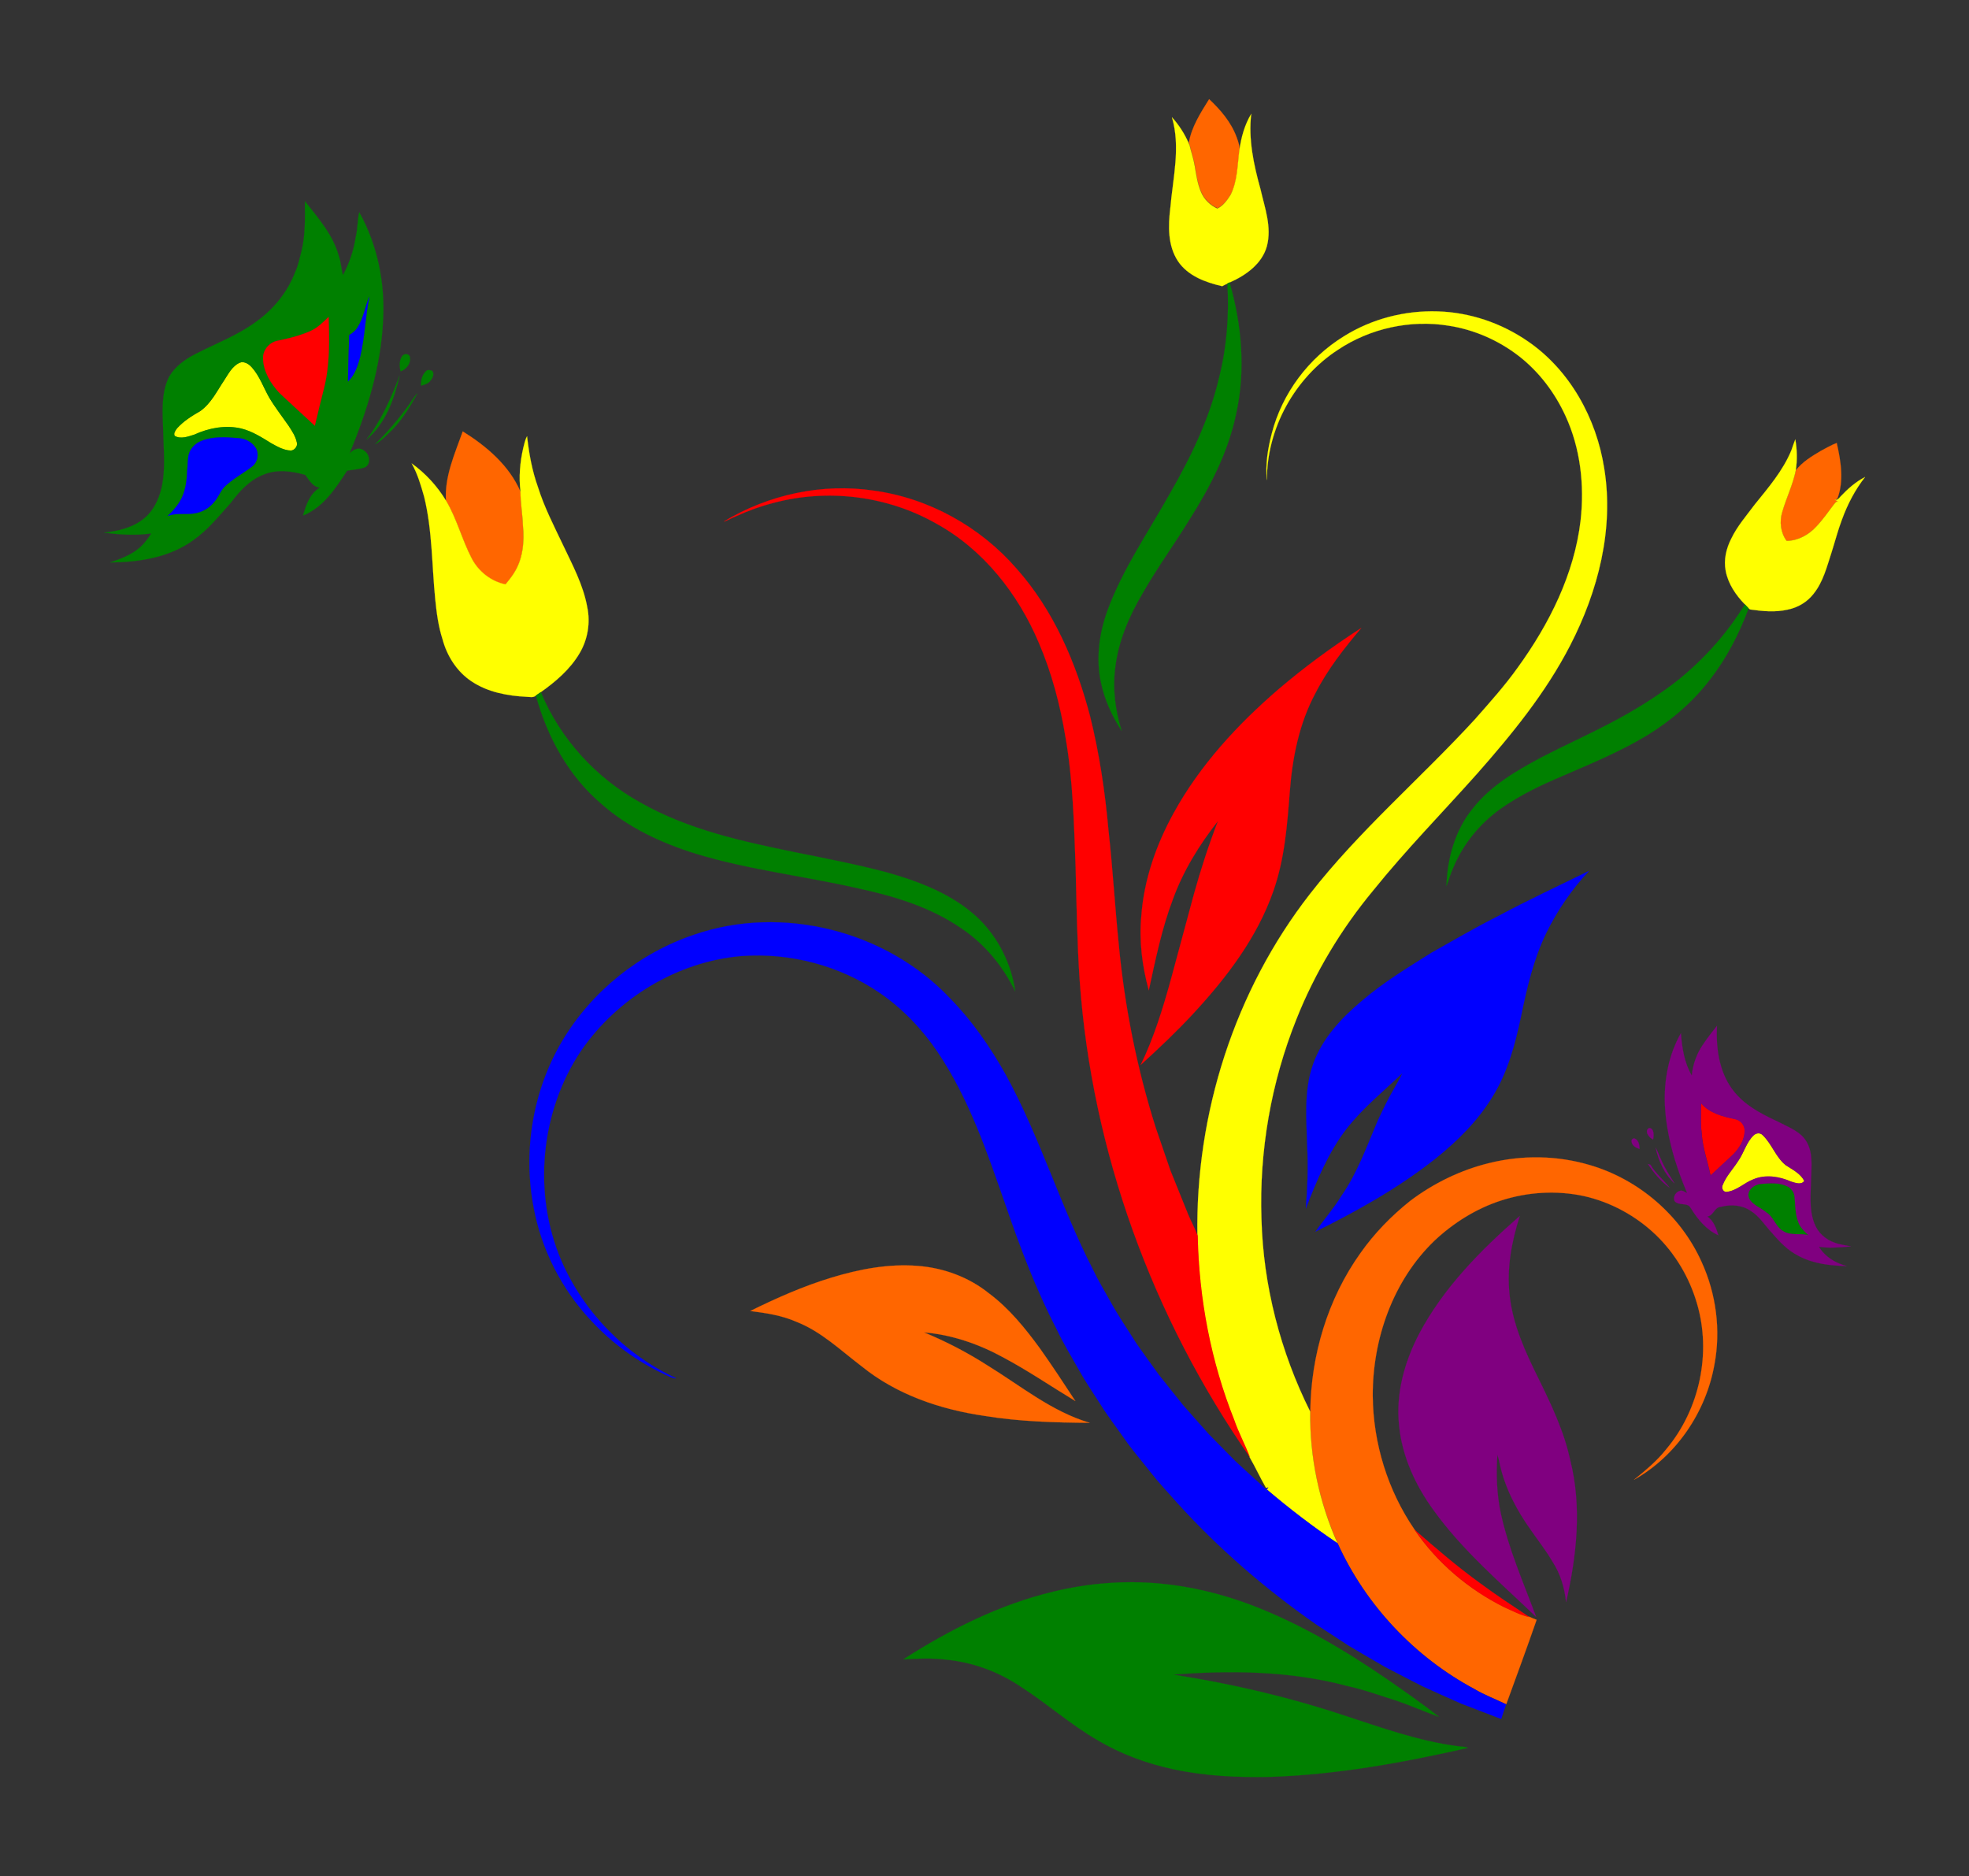 <svg xmlns="http://www.w3.org/2000/svg" viewBox="120.6 9.1 1445.4 1377.2"><rect x="120.6" y="9.1" width="1445.4" height="1377.2" fill="#333333" stroke="none"/><g stroke-width=".094"><g fill="#F60" stroke="#F60"><path d="M1008.2 81.9c8.4 7.9 16.2 17 20.2 28 1.1 3 2.2 6.1 2.1 9.4-1.4 10.9-1.3 22.5-6.4 32.5-2.5 3.9-5.5 8.2-9.8 10.1-5.3-2.4-9.8-6.7-12-12.2-2.6-6.1-3.5-12.6-4.6-19.1-.9-5.4-2.8-10.6-4-16l-.4.3v-.9c1.9-11.6 8.6-22 14.9-32.1zM460.3 325.8c17.5 10.9 34.1 25 42.4 44.3 0 8.3 1.5 16.5 1.8 24.9 1.2 12.1 0 25.1-6.9 35.5-1.8 2.7-3.9 5.2-5.9 7.8-10.6-2.2-19.9-9.4-24.8-19-7.2-13.8-10.8-29.1-18.9-42.5-1.2-17.9 6.5-34.6 12.3-51zM1457.2 340.1c3.9-2 7.6-4.3 11.7-5.8 3 13.4 5.5 27.8.4 41l-1.8.5 2.9 2.1c-2-1.5-2.7.6-3.7 1.7-4.2 5.5-8.1 11.2-12.8 16.1-5.6 6-13.4 10.4-21.8 10.5-4.5-6.1-5.4-14.2-3.2-21.3 2.9-10.3 7.9-19.9 9.9-30.4 4.8-6.3 11.7-10.4 18.4-14.4zM1213.9 862.9c24.2-6 49.9-5.6 73.8 1.5 35.8 10.5 66.6 36.9 81.9 70.9 10.8 23.5 14.3 50.2 9.5 75.6-6.2 34.9-28.1 67.1-59 84.5 8.5-6.9 17-13.9 23.8-22.6 24.4-29.1 33.2-70.5 22.4-106.9-5.5-18.9-15.9-36.5-30.1-50.2-14.7-14.1-33.2-24.2-53-28.6-20.1-4.3-41.2-3-60.7 3.3-18.2 5.9-34.8 16.3-48.7 29.3-30.6 29.3-45.7 72.3-45.5 114.2.3 34.7 11 69.4 30.7 98.1 16.6 24.3 39.7 43.9 66.1 56.9 5.9 2.6 11.8 5.8 18.2 7.1 1.8.8 3.5 1.6 5.3 2.2-7.2 20.8-14.8 41.4-22.3 62-7.8-3.8-15.9-6.8-23.3-11.2-44-23.5-79.9-61.7-100.5-107.1-13.5-30.3-20.6-63.4-20-96.6.4-41.3 12.8-82.7 36.8-116.3 10.2-14.5 22.7-27.3 36.5-38.3 17.2-13 37.1-22.7 58.1-27.8zM731 947c20.4-6.2 41.8-10.3 63.2-8.6 18.9 1.4 37.5 8.2 52.3 20.1 14.9 11.1 26.6 25.6 37.5 40.5 9 12.7 17.5 25.6 26 38.6-17.6-10.6-34.5-22.2-52.7-31.9-18-9.9-37.9-16.8-58.4-18.5 16.4 6.8 32.2 15 47.1 24.6 24.2 14.9 46.8 33.6 74.5 41.8-25.8-.2-51.7-.9-77.2-5.1-32.4-4.7-64.6-15.6-90.3-36.5-15.3-11.6-29.5-25.4-47.6-32.5-10.8-4.8-22.5-6.5-34-8 19.2-9.5 38.9-18.2 59.6-24.5z"/></g><g fill="#FF0" stroke="#FF0"><path d="M1030.4 119.4c1.3-9.3 3.8-18.6 8.7-26.7-2.2 18.7 1.8 37.3 6.8 55.3 3.1 13.6 8.4 27.7 4.7 41.8-3.6 13.1-15.6 21.5-27.4 26.7l-1.6.8c-1.3.6-2.6 1.2-3.8 1.9-12.2-2.8-25.2-7.5-32.5-18.4-7.5-11.4-7.2-25.8-5.6-38.9 1.9-22.1 7.7-44.8 1.2-66.7 5.1 5.6 9.3 12.1 12.3 19.1v.9l.4-.3c1.2 5.3 3.1 10.5 4 16 1.1 6.4 2 13 4.6 19.1 2.2 5.4 6.7 9.8 12 12.2 4.3-1.9 7.3-6.2 9.8-10.1 5.1-10.2 5-21.8 6.4-32.7zM1107.1 256c20.4-12.8 44.8-19.1 68.9-18.3 23.6.7 46.8 8.6 66.2 22 30.9 21.2 50.3 56.6 56 93.2 7.3 44.6-4.5 90.3-25 130-17.9 34.8-42.8 65.3-68.6 94.5-25.3 28.4-52 55.6-75.9 85.3-23.5 28.3-42.8 60.3-56.4 94.5-18.6 46.4-27.4 96.7-25.7 146.7 1.3 49 13.9 97.6 35.8 141.5-.5 33.1 6.5 66.3 20 96.6-18-12-35.2-25.2-51.7-39.3l-1.6 1.9 2.5-3.6-1.6.4c-4.3-7.4-7.8-15.2-12.1-22.6-3.6-9.2-8.3-17.9-11.5-27.3-17.1-42.9-25.9-89-26.8-135.2-1.5-89.7 27.4-180 82.6-250.9 36.2-46.5 81.2-84.8 121-128.1 10.9-12.4 22-24.7 31.6-38.2 23.1-31.9 41.5-68.5 46.1-108 2.9-25.9-.1-52.9-11.1-76.7-7.8-17-19.4-32.4-34.2-43.9-15-11.6-32.8-19.4-51.5-22.3-28.1-4.6-57.7 1.9-81.4 17.7-31.7 20.7-52.2 57.7-52.1 95.6-1.2-11.5.7-23.1 3.6-34.2 7.6-29.5 27.1-55.4 52.9-71.3zM296.4 275.4c3.4-1.4 6.8.8 9 3.3 5.8 6.4 8.6 14.8 12.8 22.2 4.3 7.2 9.5 13.8 14.3 20.8 2.6 3.9 5.2 7.8 6.1 12.5.5 2.7-1.7 5.5-4.4 5.8-5.3-.2-10-2.9-14.5-5.4-6.9-4.3-13.9-8.8-22-10.8-11.6-2.7-23.9-.4-34.5 4.5-4.6 1.4-9.9 3.5-14.4.9-1-2 .6-4 1.7-5.6 4.8-5.4 11-9.2 17.1-12.7 8-5.7 12.3-14.8 17.6-22.7 3.1-4.8 5.8-10.3 11.2-12.8zM504.7 338c.8-2.9 1.3-6 2.8-8.6 1.4 12.6 3.7 25.3 8 37.3 4.6 14.7 11.7 28.4 18.3 42.3 7 14.8 15 29.6 17.9 45.9 2.4 11.5.3 23.9-5.8 34-6.9 11.6-17.4 20.6-28.3 28.3-1.2.8-2.4 1.7-3.6 2.5-2 1.8-4.7.9-7 .9-14-.7-28.4-3.4-40.2-11.3-10.7-7.1-18-18.5-21.3-30.8-3.1-9.6-4.4-19.6-5.4-29.6-2.5-25-2.1-50.4-8.1-75-2.4-8.4-4.8-16.9-9.2-24.6 10.2 7.3 18.7 16.6 25.2 27.3 8 13.4 11.7 28.7 18.9 42.5 5 9.6 14.2 16.8 24.8 19 2-2.5 4.1-5 5.9-7.8 6.9-10.4 8.1-23.4 6.9-35.5-.3-8.3-1.8-16.5-1.8-24.9-1.3-10.5-.4-21.4 2-31.9zM1435.6 339.7c1-2.7 1.8-5.4 2.9-8 1.3 7.5 1.5 15.2.3 22.8-2.1 10.5-7 20.2-9.9 30.4-2.2 7.1-1.3 15.2 3.2 21.3 8.4-.1 16.2-4.4 21.8-10.5 4.8-5 8.7-10.7 12.8-16.1 1-1 1.8-3.2 3.7-1.7l-2.9-2.1c2 .8 3.1-1 4.2-2.2 5.3-5.6 11.1-10.8 18-14.3-7.4 9.4-12.9 20.1-17 31.3-3 7.9-5.1 16.2-7.7 24.3-3.4 10.4-6.1 21.4-13.1 30.1-4.6 6-11.5 10.1-18.9 11.6-9.1 2.1-18.6 1.2-27.7-.1-.3-.2-.9-.7-1.2-.9-.9-.9-1.8-1.9-2.7-2.9-6.6-6.8-12.2-15-14-24.5-1.6-8.1.4-16.5 4.1-23.7 4.4-9.2 11.2-16.9 17.2-25 10-12.4 20.7-24.8 26.9-39.8zM1407.7 842.7c1.7-1.9 4.9-2.3 6.8-.3 6.8 6.4 9.6 16.2 17 22.1 5 3.3 10.8 6 13.6 11.6-2.3 3.2-6.7 1.4-9.7.5-8.6-3.7-18.7-5.4-27.6-1.7-6.9 2.6-12.4 8.6-20 9.3-2.4 0-3.7-3-2.7-5 2.5-6.6 7.5-11.7 11.3-17.6 4.3-6.1 6-13.7 11.3-18.9z"/></g><g fill="green" stroke="green"><path d="M344.4 156.8c9.8 12.4 20.6 24.7 24.9 40.2 1.6 4.6 1.8 9.5 3 14.2 4.8-8.8 8-18.4 9.5-28.3 1.4-5.9 1.2-12.1 2.5-18 13.4 24 19 51.8 17.5 79.2-1.5 34-11.8 66.9-24.7 98.1 2.4-3 7-5.2 10.4-2.5 4.5 2.3 5.9 10.5.6 12.6-4.1 1.3-8.5 1.6-12.7 2.3-8.4 12.9-17.4 26.9-32.3 32.9 2.2-7.7 5-16.1 12.3-20.4-5.3-.7-7.8-5.6-10.7-9.4-9.8-2.8-20.7-4.3-30.4-.3-10.3 3.9-17.9 12.2-24.3 20.8-8.6 9.6-16.8 19.9-27.5 27.4-17.5 12.8-39.9 16.2-61.1 16.4 7.2-2.4 14.6-5.1 20.6-9.9 3.9-3.1 7-7.2 9.7-11.4-11.5 1.6-23.3.9-34.7-.6 10.4-1.1 21.3-3.6 29.5-10.5 6.6-5.3 10.4-13.4 12.5-21.4 3.4-14.1 1.7-28.6 1.4-43-.4-13.2-1.7-27.2 4.3-39.4 4.3-7.5 11.6-12.8 19.2-16.7 15.1-7.8 31.3-13.8 45-24 12.7-9.1 23-21.8 28.5-36.5 2.3-4.9 3.2-10.2 4.6-15.3 2.9-12.1 2.5-24.4 2.4-36.5m38.8 92.5c-1.5 2.5-3.8 4.4-6.3 5.8-.3 11.3-.8 22.6-.9 34 5.1-4.7 7.2-11.6 8.9-18.2 3.4-14.4 3.8-29.4 6.7-43.9-3 7.3-4.1 15.5-8.4 22.3m-34.2 2.6c-7.9 3.6-16.4 5.7-24.9 7.3-5.9 1.3-10.5 6.7-10.4 12.8.2 9.6 5.5 18.4 11.9 25.3 8.6 8.2 17.4 16.1 26.1 24.2 2.2-9.4 4.5-18.8 6.9-28.2 4-16.9 3.8-34.4 3.2-51.6-3.9 4-7.8 7.9-12.8 10.2m-52.6 23.5c-5.3 2.5-8.1 8-11.2 12.7-5.3 7.9-9.6 17-17.6 22.7-6.1 3.5-12.3 7.4-17.1 12.7-1.1 1.6-2.8 3.5-1.7 5.6 4.5 2.6 9.9.5 14.4-.9 10.7-4.9 22.9-7.2 34.5-4.5 8 2 15 6.5 22 10.8 4.5 2.5 9.2 5.2 14.5 5.4 2.7-.3 5-3.1 4.4-5.8-.9-4.6-3.6-8.6-6.1-12.5-4.8-6.9-10-13.5-14.3-20.8-4.2-7.4-7-15.7-12.8-22.2-2.2-2.4-5.7-4.6-9-3.2m-27.7 57.3c-5.2 1.9-9.4 6.6-9.9 12.2-1.1 9.3-.3 19-4 27.8-2.3 5.9-6.6 10.7-11 15.1 6.2-2.4 12.9-.9 19.3-1.9 5.7-.8 11-3.7 14.6-8.3 3.4-3.8 4.8-8.9 8.7-12.2 6-5.5 13.3-9.2 19.7-14.3 3.7-3.2 4.9-9.2 2.1-13.4-2.8-4.2-7.8-6.8-12.7-7-8.9-.7-18.3-1.3-26.8 2zM1021.6 217.2l1.6-.8c9 31.2 11.9 64.7 4.8 96.6-5.9 28.3-19.4 54.2-34.8 78.4-11 17.9-23.4 34.9-33.8 53.2-9.9 16.7-17.8 35-20.1 54.4-2.1 15.7 0 31.7 4.7 46.7-7-10.9-12.6-22.9-15.2-35.6-3.8-17.5-1.3-35.9 4.7-52.6 11.2-30.5 29.8-57.3 45.6-85.5 15.5-26.9 29.3-55.2 36.4-85.6 5.7-22.6 7.5-46 6.1-69.2zM415.7 270.7c1.3-2.3 5.4-2.2 5.8.7.8 4.5-2.6 8.8-6.8 10.3-.9-3.7-1.1-7.7 1-11zM433.3 281.6c1.2-1.3 3-.8 4.5-.3 1.9 2.3.4 5.4-1.3 7.3-1.6 2.2-4.3 2.9-6.8 3.6-.3-3.8.8-7.9 3.6-10.6z"/><path d="M389.6 331.8c10.9-14 18.2-30.4 24.3-47-3.9 17.3-10.3 35.3-24.3 47zM421 306c1.9-2.7 3.6-5.7 6-8.1-5 9-10.4 18-17.4 25.6-4.3 4.1-8.3 8.8-13.6 11.7 9.1-9 17.5-18.7 25-29.2zM1401.5 452.8c.9 1 1.8 1.9 2.7 2.9-6.9 18.6-16.1 36.5-28.3 52.2-12.7 16.6-28.8 30.4-46.7 41.3-19.5 11.7-40.7 20.5-61.5 29.5-15.9 6.7-31.6 14.2-45.7 24.2-15.1 10.8-27.3 25.7-34.5 42.9-2.1 4.4-3.3 9.2-5.1 13.7.7-20.3 6.3-40.9 19.3-56.8 13.1-16.8 31.9-27.7 50.4-37.6 16.8-8.7 34-16.4 50.7-25.2 16.3-8.5 32.1-18.2 46.8-29.3 20.5-16 38.3-35.6 51.9-57.8zM514 519.7c1.2-.8 2.4-1.7 3.6-2.5 14.2 34.3 40.6 63.1 73 81 34.9 19.9 74.5 28.5 113.4 36.5 22.3 4.5 44.8 8.8 66.8 14.6 24.6 6.9 49.6 16.3 68.3 34.3 14.5 14.2 23.9 33.3 26.8 53.3-8.9-18.3-22.2-34.6-39.1-46-22.3-15.5-48.7-23.7-75-29.4-39.9-9.2-80.8-13.7-120.1-25.6-25.1-7.8-49.6-19-69.4-36.5-24.1-20.3-40-49.3-48.3-79.7zM1404.5 888.7c-2.2-5.5 3.5-10 8.5-10.5 6.6-.6 13.8-1.2 19.9 1.9 2.9 1.5 4.9 4.5 5.1 7.8.6 6.4.5 13 3 19.1 1.5 3.6 4.4 6.2 7.1 8.9-6.1-1.8-13.1.6-18.7-3.1-5.5-3.2-6.8-10.4-12.3-13.7-4.1-3.6-10.3-5.3-12.6-10.4zM894 1177.5c25.5-6.2 52-8.3 78.1-5.9 23 2.1 45.7 7.7 67.4 15.9 35.5 13.6 68.3 33 99.6 54.5 12.7 8.9 25.6 17.7 37.7 27.4-10.3-3.7-20.3-8.1-30.6-11.7-12.3-3.8-24.3-8.3-36.9-11-41.5-11.1-85.1-11.5-127.7-8.3 42.5 6.6 84.5 16.4 125.3 29.9 27.3 8.9 54.5 18.8 83.1 22.6 2.7.5 5.6.2 8.2 1.3-47.8 10.9-96.3 19.7-145.3 21.3-23.8.5-47.7-.6-71-5.6-19.5-4.2-38.4-11.1-55.5-21.3-20-11.5-37.2-27-56.6-39.4-16.3-11-35.3-17.9-54.9-19.8-10.3-1.2-20.8-.8-31.1-.2 34-21.8 70.7-40.3 110.2-49.7z"/></g><g fill="#00F" stroke="#00F"><path d="M383.2 249.3c4.3-6.8 5.4-15 8.5-22.3-2.9 14.5-3.3 29.5-6.7 43.9-1.7 6.5-3.9 13.4-8.9 18.2.1-11.3.6-22.7.9-34 2.4-1.4 4.7-3.3 6.2-5.8zM268.7 332.7c8.5-3.3 17.9-2.7 26.8-1.9 5 .2 10 2.8 12.7 7 2.7 4.2 1.6 10.2-2.1 13.4-6.4 5-13.7 8.8-19.7 14.3-3.9 3.3-5.3 8.5-8.7 12.2-3.6 4.5-8.9 7.5-14.6 8.3-6.4 1-13.1-.6-19.3 1.9 4.4-4.4 8.8-9.2 11-15.1 3.7-8.8 2.9-18.5 4-27.8.5-5.7 4.7-10.4 9.9-12.3zM1220 681.8c22-11.8 44.6-22.3 67-33.3-12.6 13.4-23.1 28.8-31.2 45.2-9.4 19.3-14.3 40.3-18.6 61.3-4.3 20.5-9.8 41.2-21 59.2-10.8 17.7-25.6 32.4-41.7 45.3-27.1 21.5-57.3 38.4-88.2 53.7 6.2-8.8 13.3-16.8 18.9-26 11.8-16.9 18.7-36.4 26.7-55.2 3.7-7.9 7.4-15.8 11.8-23.3 2.1-3.9 4.5-7.6 6.3-11.7-13.9 13.2-28.8 25.3-40.7 40.4-13.6 17.5-22.1 38.3-30.1 58.8 1.2-15 1.8-30.1 1-45.2-.5-20.2-2.6-41.2 4.3-60.6 6.7-19 20.9-34.1 36.1-46.8 15.8-13.5 33.5-24.2 51-35.2 16-9 31.9-18.3 48.4-26.6zM630.1 695.3c64.6-22.3 141.1-3 187.9 46.7 16.3 16.6 29.6 35.9 40.9 56.1 25.2 45.9 40.1 96.5 64 143 3.8 8 8.4 15.6 12.7 23.3 5.8 10.6 12.7 20.6 19.1 30.8 5.5 7.9 11.1 15.6 16.7 23.3 5.9 7.5 11.9 14.9 17.8 22.3 6.2 7.1 12.5 14.1 18.8 21.2 6.4 6.6 12.9 13.1 19.3 19.6 7.4 7 15.1 13.7 22.5 20.7l1.8-1.3-2.5 3.6 1.6-1.9c16.5 14 33.7 27.2 51.7 39.3 20.6 45.4 56.6 83.6 100.5 107.1 7.4 4.4 15.5 7.4 23.3 11.2-1.3 3.5-2.4 7.1-3.6 10.7-9.8-3.8-19.6-7.5-29.4-11.3-9.5-4.2-18.9-8.4-28.3-12.7-9.3-4.7-18.5-9.5-27.7-14.3-8.9-5.1-17.7-10.3-26.5-15.5-7.9-5.1-15.7-10.3-23.6-15.4-37.5-26.1-72.3-56.2-102.9-90.1-6.4-7.3-13.1-14.3-19-21.9-6.3-8.1-13.1-15.8-18.9-24.2-6-8.6-12.5-16.9-18-25.8-5.2-8.2-10.7-16.1-15.4-24.6-5.7-10.1-11.7-19.9-16.6-30.3-15.2-29.3-26.9-60.2-37.6-91.5-13.5-38.6-26.8-78-49.9-112.2-11.4-16.8-25.7-31.8-42.5-43.3-29.4-20.1-65.8-29.6-101.3-27-47.1 4-91.2 30.8-117.9 69.6-29.9 44.6-35.6 104.5-14.5 153.9 16.3 37.8 47 69.3 84.4 86.5-1.4.2-2.8-.4-4.1-.9-22.3-9.7-42.5-24.1-58.9-42-21.2-22.8-35.9-51.6-41.6-82.3-8-41.5-.7-85.8 20.8-122.2 21.7-36.6 56.8-64.7 96.9-78.2z"/></g><g fill="red" stroke="red"><path d="M349 251.9c5-2.4 8.9-6.3 12.8-10.1.6 17.2.9 34.7-3.2 51.6-2.4 9.4-4.7 18.8-6.9 28.2-8.6-8.1-17.5-16-26.1-24.2-6.4-6.9-11.7-15.7-11.9-25.3-.1-6.1 4.5-11.5 10.4-12.8 8.5-1.7 16.9-3.8 24.9-7.4zM651.9 392c32.7-19.8 72.3-28.4 110.2-22.7 40.3 5.5 78 26.5 104.6 57.1 27.3 30.6 43.8 69.2 54.1 108.5 6.8 27.4 11 55.5 13.5 83.7 3.1 27.8 4.7 55.6 7.5 83.4 4.3 45.8 13.3 91.2 27.2 135 3.6 10.4 7.1 20.8 10.7 31.2 4.3 10.8 8.7 21.5 13 32.2 2.2 5.4 5.1 10.4 7.1 15.9.9 46.2 9.7 92.3 26.8 135.2 3.2 9.3 8 18.1 11.5 27.3-71.6-102.7-116-224.6-124.9-349.7-1.9-27.7-2.3-55.4-3-83.1-1.2-31.9-1.9-64-7.4-95.5-3.9-23.8-10.1-47.4-19.6-69.5-15.2-36-40.8-68.6-75.4-87.6-35.9-20.4-79.7-25.8-119.5-15.1-9.4 2.4-18.5 5.7-27.2 9.7-3.3 1.2-6 3.1-9.2 4z"/><path d="M1059.1 515.1c19.2-16.4 39.6-31.3 60.8-45-12.6 14.9-24.8 30.4-33.7 47.9-11.9 22.1-16.9 47.2-18.8 72.1-1.9 24.7-3.8 49.7-12.1 73.2-11.9 34.1-34.2 63.3-58.4 89.5-12.3 13.3-25.5 25.8-38.9 38 9.7-20 16.3-41.5 22.2-62.9 5.7-21 11.3-42 17-63 5-18 10.8-35.7 17.5-53.1-13.7 17.4-25.5 36.5-33.1 57.4-8.2 21.6-12.8 44.4-17.7 66.9-4.8-17.6-7.2-36.1-5.5-54.3 1.9-26.7 10.9-52.5 23.8-75.9 19.2-34.9 46.7-64.8 76.9-90.8zM1369.4 819c6.2 7.3 15.7 9.7 24.7 11.5 4.1.7 7.3 4.3 7.3 8.5 0 6.6-3.7 12.6-8.1 17.2-5.6 5.4-11.4 10.5-17 15.8-2.1-10.3-5.8-20.3-6.5-30.9-.9-7.3-.6-14.7-.4-22.1zM1159 1132.1c15.5 13.5 31.2 27 47.9 39.1 11.8 8.8 24.1 16.8 36.4 25-6.4-1.3-12.2-4.5-18.2-7.1-26.4-13.1-49.5-32.8-66.1-57z"/></g><g fill="purple" stroke="purple"><path d="M1371.3 775.1c3-4.5 6.4-8.7 9.7-12.9-1 18.1 2.2 37.9 15.3 51.4 8.7 9.3 20.5 14.7 31.8 20.1 6.8 3.5 14.6 6.6 18.6 13.5 4.7 8 3.7 17.7 3.4 26.6-.2 11.2-1.8 22.8 2.4 33.5 2.5 6.7 8.3 11.9 15 14.1 3.8 1.5 7.8 1.8 11.8 2.7-7.8.6-15.7 1.5-23.5.2 4.4 7.4 12.1 12 20.3 14.2-12.1-.3-24.5-1.7-35.3-7.5-7.7-3.9-13.8-10.2-19.3-16.7-5.2-5.4-9.2-12.3-15.7-16.3-6.4-4.4-14.6-4.9-21.9-3-4.8.1-5.4 6.6-10.1 7.1 4.8 3.2 6.6 8.7 8.2 13.8-8.8-4-15.2-11.8-20.2-19.9-2.2-4.6-8.9-1.4-11.9-5.2-1.5-3.5 1.4-7.6 5.1-7.7 1.5.3 2.7 1.2 4.1 1.9-8.6-20.4-15.1-41.9-16.3-64.1-.9-18.4 2.6-37.2 11.7-53.3.8 10.7 2.5 21.7 8 31.1.8-8.4 3.8-16.7 8.8-23.6m-1.9 43.9c-.2 7.4-.5 14.8.3 22.2.7 10.6 4.4 20.6 6.5 30.9 5.6-5.3 11.4-10.5 17-15.8 4.4-4.7 8.1-10.6 8.1-17.2 0-4.2-3.2-7.8-7.3-8.5-8.9-1.9-18.5-4.3-24.6-11.6m38.3 23.7c-5.3 5.2-7 12.8-11.3 18.8-3.7 5.9-8.8 11-11.3 17.6-1 2 .3 5 2.7 5 7.6-.7 13.1-6.7 20-9.3 8.9-3.7 19-2.1 27.6 1.7 3 .9 7.5 2.7 9.7-.5-2.8-5.5-8.6-8.3-13.6-11.6-7.4-5.9-10.2-15.7-17-22.1-1.8-2-5-1.5-6.8.4m-3.2 46c2.4 5.1 8.5 6.8 12.6 10.4 5.5 3.3 6.8 10.5 12.3 13.7 5.6 3.7 12.6 1.4 18.7 3.1-2.7-2.7-5.6-5.3-7.1-8.9-2.5-6-2.5-12.7-3-19.1-.2-3.3-2.2-6.3-5.1-7.8-6.1-3.1-13.3-2.5-19.9-1.9-5 .5-10.7 5-8.5 10.5zM1334.1 845.6c-2.9-1.2-6.7-6.2-3-8.4 3.9 0 3.6 5.6 3 8.4zM1318.3 847.2c-.4-1.4 1.3-3.1 2.7-2.1 2.6 1.3 3.1 4.8 3.2 7.4-2.7-.7-5.5-2.4-5.9-5.3z"/><path d="M1336 851.7c1.7 2.9 2.6 6.2 4.2 9.2 2.5 6 6.2 11.4 9.6 16.9-7.4-6.9-11.7-16.5-13.8-26.1zM1329.3 861.5c.2.2.2.2 0 0zM1330.3 863.6c.5.2 1.5.5 1.9.6 3.6 6.4 9.5 10.9 13.9 16.7-6.4-4.6-11.4-10.8-15.8-17.3zM1162.3 988.4c17.9-33.9 45.3-61.6 73.9-86.6-5.9 18.5-9.6 38-7.5 57.5 2.2 22 11.6 42.3 21.3 61.9 9.5 19.3 18.8 38.9 23.3 60 8.6 34.2 4.7 70.1-3.1 104-1-10.4-4.1-20.7-9.8-29.5-4.7-8.1-10.5-15.4-15.8-23.1-10.5-14.6-19.1-30.9-23-48.6-.5-2.4-1-4.7-1.8-7-1 14.4-.5 28.9 2.5 43.1 5.7 26.2 16.6 50.8 25.9 75.9-26.2-25.1-54.2-48.9-75.4-78.5-13.3-18.3-23.1-39.7-25.2-62.4-2.4-23.2 4.1-46.3 14.7-66.7z"/></g></g></svg>
